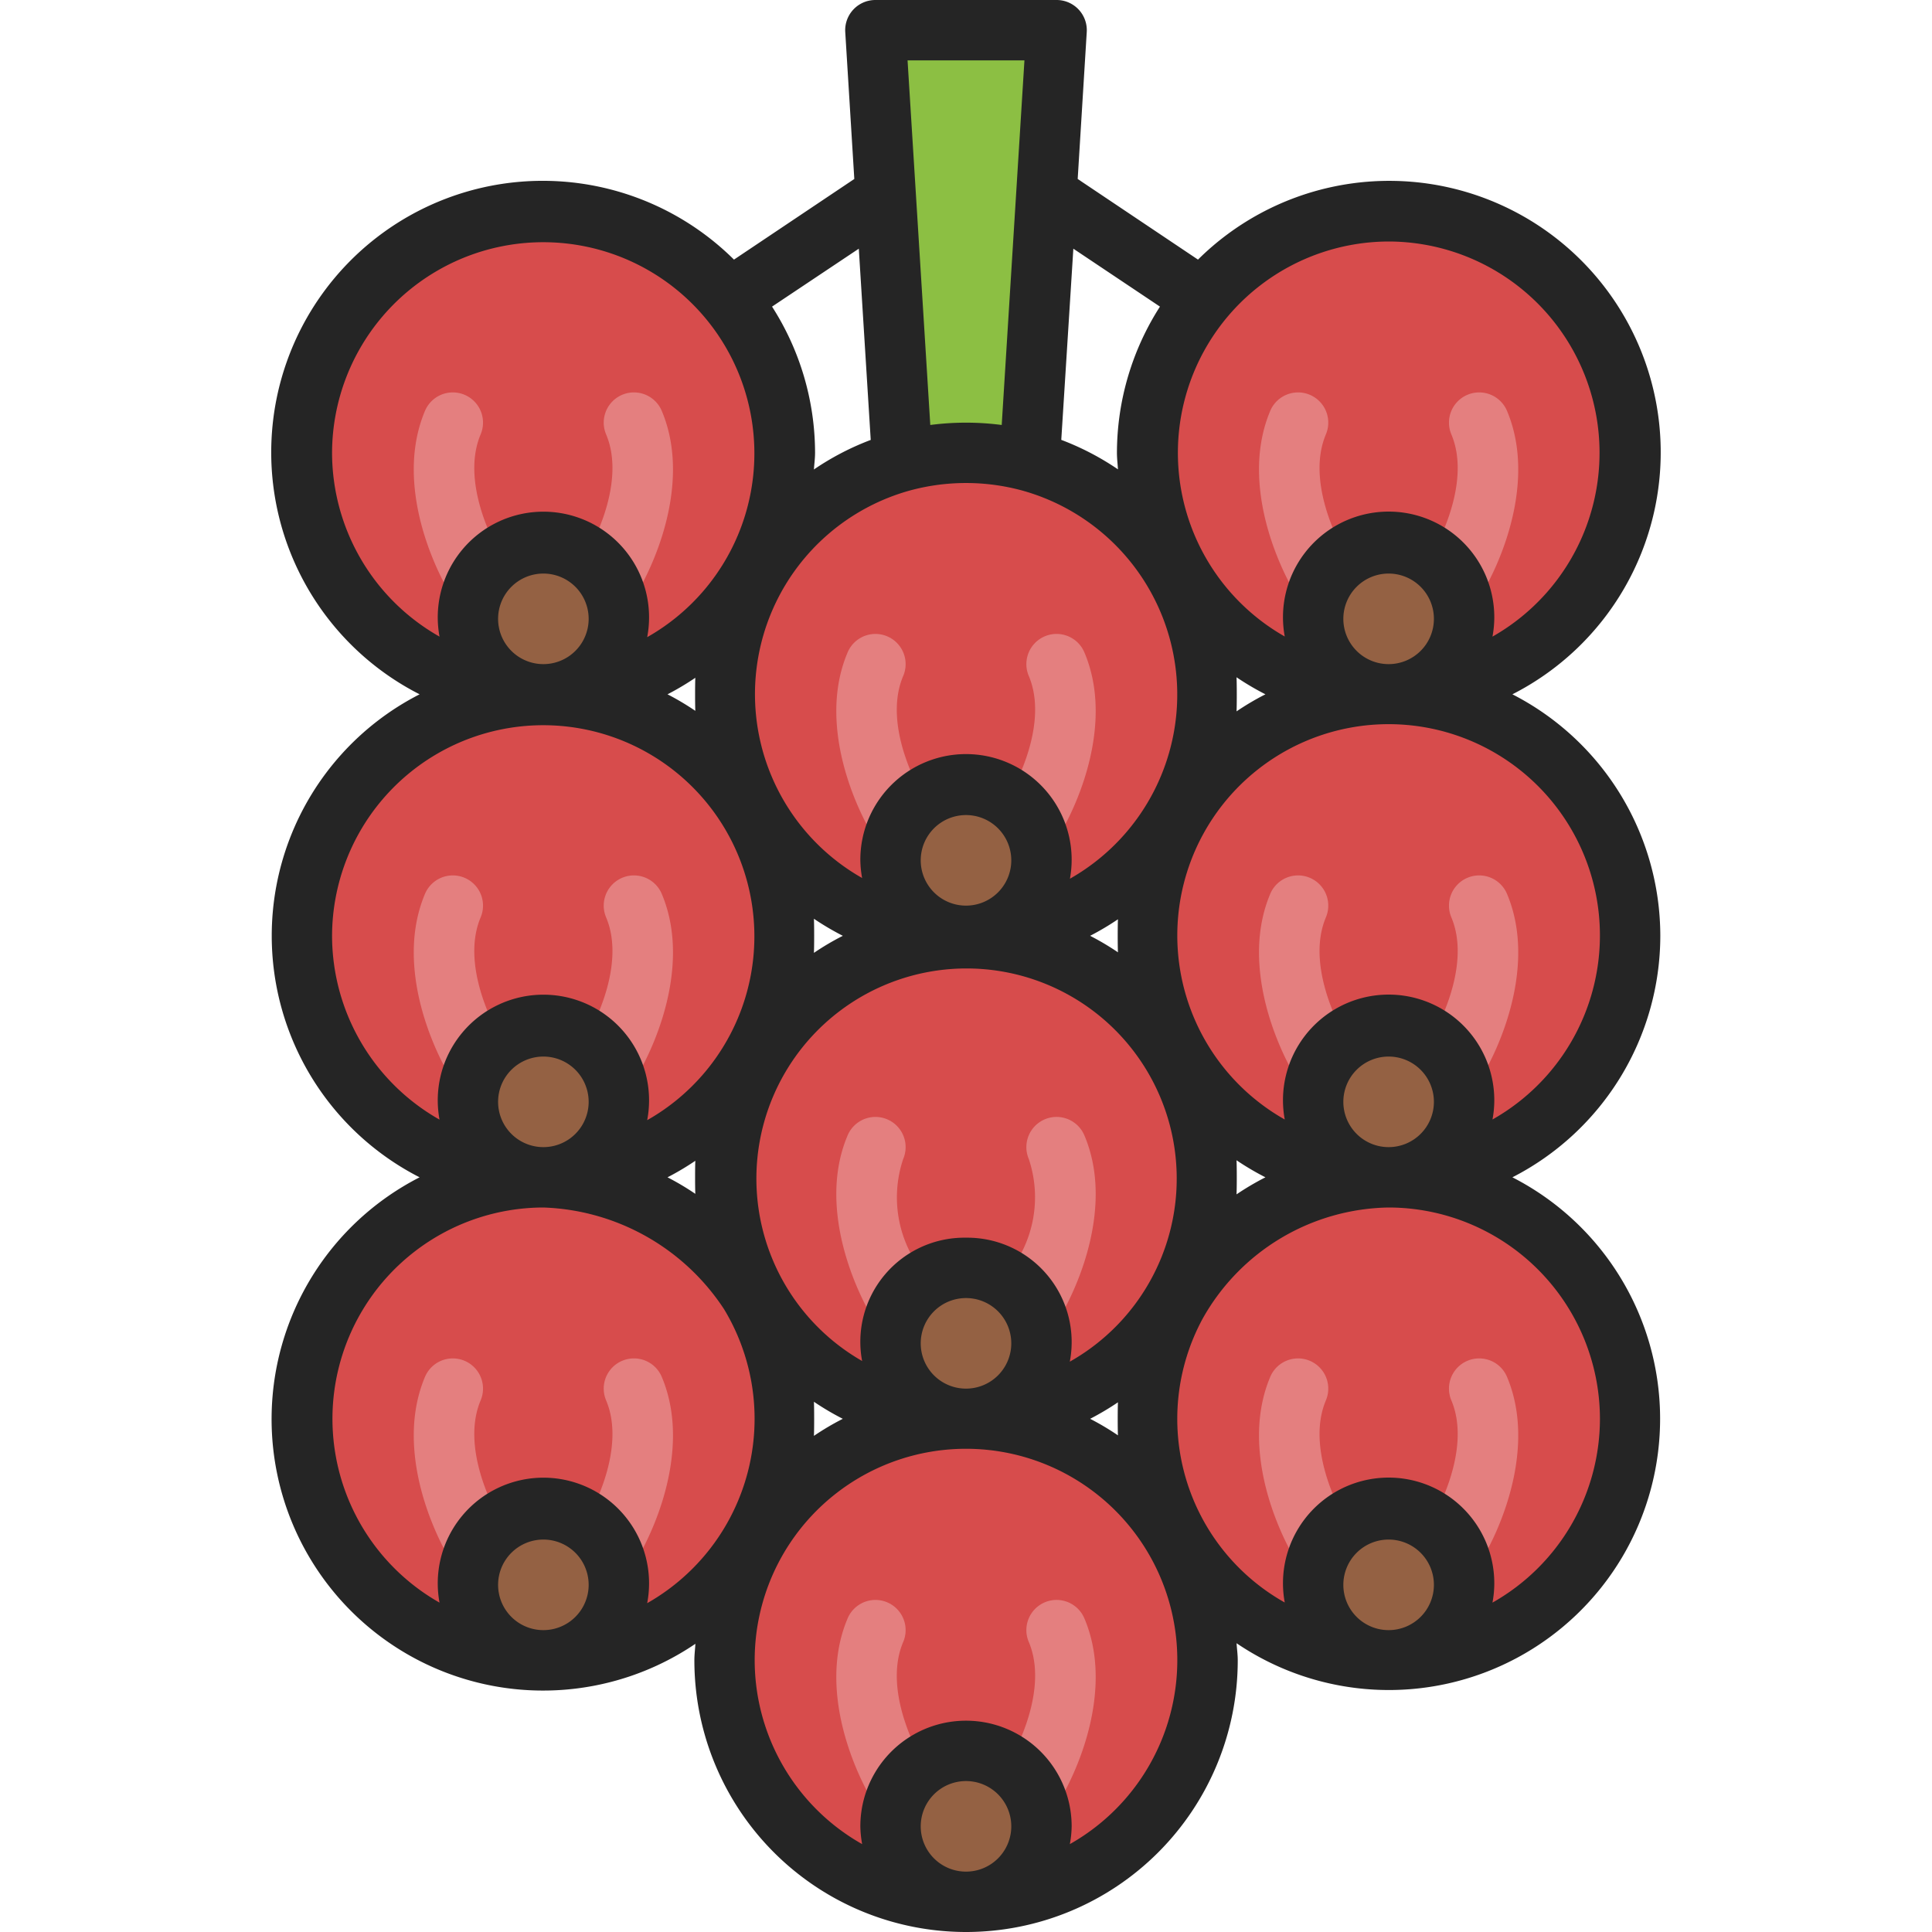 <svg id="Layer_1" height="512" viewBox="0 0 64 64" width="512" xmlns="http://www.w3.org/2000/svg" data-name="Layer 1"><path d="m54 47a8 8 0 1 1 -8.02-8h.02a8 8 0 0 1 8 8zm-8 8a2.5 2.5 0 1 0 -2.5-2.5 2.5 2.5 0 0 0 2.5 2.5z" fill="#d74c4c"/><path d="m54 31a8 8 0 0 1 -8 8h-.02a8 8 0 0 1 0-16h.02a8 8 0 0 1 8 8zm-8 8a2.5 2.5 0 1 0 -2.5-2.5 2.5 2.5 0 0 0 2.5 2.5z" fill="#d74c4c"/><path d="m46 23a2.5 2.5 0 1 0 -2.5-2.5 2.5 2.5 0 0 0 2.5 2.5zm8-8a8 8 0 0 1 -8 8h-.02a8 8 0 1 1 8.02-8z" fill="#d74c4c"/><path d="m29 1h6l-.89 14.28a8.09 8.09 0 0 0 -4.22 0z" fill="#8cbf43"/><path d="m31.98 31a8 8 0 0 1 -2.09-15.72 8.09 8.09 0 0 1 4.22 0 8.015 8.015 0 0 1 4.73 3.57 8 8 0 0 1 -6.84 12.15zm-2.48-2.5a2.5 2.5 0 1 0 2.5-2.5 2.5 2.5 0 0 0 -2.5 2.5z" fill="#d74c4c"/><path d="m32 47a2.5 2.5 0 1 0 -2.5-2.5 2.5 2.5 0 0 0 2.5 2.5zm-.02 0a8 8 0 0 1 0-16h.02a8 8 0 1 1 0 16z" fill="#d74c4c"/><path d="m32 63a2.5 2.5 0 1 0 -2.5-2.5 2.5 2.5 0 0 0 2.5 2.5zm0 0a8 8 0 0 1 -.02-16h.02a8 8 0 0 1 0 16z" fill="#d74c4c"/><path d="m24.84 51.15a8 8 0 1 1 -6.86-12.15h.02a8 8 0 0 1 6.84 12.15zm-6.84 3.85a2.5 2.5 0 1 0 -2.5-2.5 2.5 2.5 0 0 0 2.5 2.5z" fill="#d74c4c"/><path d="m24.84 35.15a7.985 7.985 0 0 1 -6.84 3.85h-.02a8 8 0 0 1 0-16h.02a8 8 0 0 1 6.84 12.15zm-6.84 3.85a2.5 2.5 0 1 0 -2.5-2.5 2.5 2.5 0 0 0 2.5 2.5z" fill="#d74c4c"/><path d="m18 23a2.5 2.5 0 1 0 -2.5-2.5 2.5 2.5 0 0 0 2.5 2.5zm6.16-13.1a8 8 0 0 1 -6.16 13.1h-.02a8 8 0 1 1 6.18-13.1z" fill="#d74c4c"/><path d="m44.607 18.425c-.53-.915-1.26-2.674-.685-4.036a1 1 0 1 0 -1.844-.778c-1.17 2.778.736 6.192 1.422 6.889a2.5 2.5 0 0 1 1.107-2.075z" fill="#e47f7f"/><path d="m49.922 13.611a1 1 0 1 0 -1.844.778c.575 1.362-.155 3.121-.685 4.036a2.5 2.5 0 0 1 1.107 2.075c.686-.7 2.592-4.111 1.422-6.889z" fill="#e47f7f"/><path d="m47.393 18.425a2.5 2.5 0 1 0 1.107 2.075 2.485 2.485 0 0 0 -1.107-2.075z" fill="#946143"/><path d="m30.606 26.425c-.533-.914-1.266-2.672-.686-4.033a1 1 0 1 0 -1.84-.784c-1.18 2.777.731 6.192 1.42 6.892a2.5 2.5 0 0 1 1.106-2.075z" fill="#e47f7f"/><path d="m35.921 21.61a1 1 0 0 0 -1.842.78c.577 1.36-.155 3.12-.686 4.035a2.5 2.5 0 0 1 1.107 2.075c.687-.7 2.6-4.115 1.421-6.89z" fill="#e47f7f"/><path d="m33.393 26.425a2.5 2.5 0 1 0 1.107 2.075 2.485 2.485 0 0 0 -1.107-2.075z" fill="#946143"/><g fill="#e47f7f"><path d="m30.741 42.352c-.012-.013-.015-.031-.028-.043a3.989 3.989 0 0 1 -.793-3.917 1 1 0 1 0 -1.84-.784c-1.18 2.777.731 6.192 1.42 6.892a2.489 2.489 0 0 1 1.241-2.148z"/><path d="m34.61 37.079a1 1 0 0 0 -.531 1.311 3.985 3.985 0 0 1 -.792 3.909c-.015.015-.019.035-.033.05a2.49 2.49 0 0 1 1.246 2.151c.687-.7 2.6-4.115 1.421-6.89a1 1 0 0 0 -1.311-.531z"/><path d="m44.607 34.425c-.53-.915-1.26-2.674-.685-4.036a1 1 0 1 0 -1.844-.778c-1.17 2.778.736 6.192 1.422 6.889a2.5 2.5 0 0 1 1.107-2.075z"/><path d="m48.5 36.5c.686-.7 2.592-4.111 1.422-6.889a1 1 0 1 0 -1.844.778c.575 1.362-.155 3.121-.685 4.036a2.5 2.5 0 0 1 1.107 2.075z"/><path d="m30.606 58.425c-.533-.914-1.266-2.672-.686-4.033a1 1 0 1 0 -1.84-.784c-1.18 2.777.731 6.192 1.42 6.892a2.5 2.5 0 0 1 1.106-2.075z"/><path d="m34.61 53.079a1 1 0 0 0 -.531 1.311c.577 1.36-.155 3.12-.686 4.035a2.5 2.5 0 0 1 1.107 2.075c.687-.7 2.6-4.115 1.421-6.89a1 1 0 0 0 -1.311-.531z"/><path d="m44.607 50.425c-.53-.915-1.26-2.674-.685-4.036a1 1 0 1 0 -1.844-.778c-1.17 2.778.736 6.192 1.422 6.889a2.5 2.5 0 0 1 1.107-2.075z"/><path d="m48.611 45.078a1 1 0 0 0 -.533 1.311c.575 1.362-.155 3.121-.685 4.036a2.5 2.5 0 0 1 1.107 2.075c.686-.7 2.592-4.111 1.422-6.889a1 1 0 0 0 -1.311-.533z"/></g><path d="m47.393 50.425a2.5 2.5 0 1 0 1.107 2.075 2.485 2.485 0 0 0 -1.107-2.075z" fill="#946143"/><path d="m43.5 36.5a2.5 2.5 0 1 0 1.107-2.075 2.5 2.5 0 0 0 -1.107 2.075z" fill="#946143"/><path d="m33.254 42.349a2.493 2.493 0 1 0 1.246 2.151 2.478 2.478 0 0 0 -1.246-2.151z" fill="#946143"/><path d="m33.393 58.425a2.5 2.5 0 1 0 1.107 2.075 2.485 2.485 0 0 0 -1.107-2.075z" fill="#946143"/><path d="m16.607 34.425c-.53-.915-1.26-2.674-.685-4.036a1 1 0 0 0 -1.844-.778c-1.17 2.778.736 6.192 1.422 6.889a2.5 2.5 0 0 1 1.107-2.075z" fill="#e47f7f"/><path d="m20.5 36.5c.686-.7 2.592-4.111 1.422-6.889a1 1 0 0 0 -1.844.778c.575 1.362-.155 3.121-.685 4.036a2.5 2.5 0 0 1 1.107 2.075z" fill="#e47f7f"/><path d="m16.607 50.425c-.53-.915-1.26-2.674-.685-4.036a1 1 0 0 0 -1.844-.778c-1.17 2.778.736 6.192 1.422 6.889a2.5 2.5 0 0 1 1.107-2.075z" fill="#e47f7f"/><path d="m20.611 45.078a1 1 0 0 0 -.533 1.311c.575 1.362-.155 3.121-.685 4.036a2.5 2.5 0 0 1 1.107 2.075c.686-.7 2.592-4.111 1.422-6.889a1 1 0 0 0 -1.311-.533z" fill="#e47f7f"/><path d="m19.393 50.425a2.5 2.5 0 1 0 1.107 2.075 2.485 2.485 0 0 0 -1.107-2.075z" fill="#946143"/><path d="m15.5 36.5a2.5 2.5 0 1 0 1.107-2.075 2.5 2.5 0 0 0 -1.107 2.075z" fill="#946143"/><path d="m16.607 18.425c-.53-.915-1.26-2.674-.685-4.036a1 1 0 1 0 -1.844-.778c-1.17 2.778.736 6.192 1.422 6.889a2.5 2.5 0 0 1 1.107-2.075z" fill="#e47f7f"/><path d="m21.922 13.611a1 1 0 0 0 -1.844.778c.575 1.362-.155 3.121-.685 4.036a2.5 2.5 0 0 1 1.107 2.075c.686-.7 2.592-4.111 1.422-6.889z" fill="#e47f7f"/><path d="m19.393 18.425a2.5 2.5 0 1 0 1.107 2.075 2.485 2.485 0 0 0 -1.107-2.075z" fill="#946143"/><path d="m55 31a9 9 0 0 0 -4.9-8 8.994 8.994 0 1 0 -10.415-14.4l-3.985-2.671.3-4.867a1 1 0 0 0 -1-1.062h-6a1 1 0 0 0 -1 1.062l.3 4.867-3.986 2.671a8.994 8.994 0 1 0 -10.414 14.4 8.982 8.982 0 0 0 0 16 8.993 8.993 0 1 0 9.136 15.453c-.011.183-.034.364-.034.547a9 9 0 0 0 18 0c0-.19-.027-.377-.039-.566a8.985 8.985 0 1 0 9.137-15.434 9 9 0 0 0 4.9-8zm-9 7a1.5 1.5 0 1 1 1.5-1.5 1.5 1.5 0 0 1 -1.5 1.5zm-28 0a1.5 1.5 0 1 1 1.5-1.5 1.5 1.5 0 0 1 -1.5 1.5zm0-16a1.5 1.5 0 1 1 1.5-1.5 1.5 1.5 0 0 1 -1.5 1.5zm12.15-5.754a7.092 7.092 0 0 1 3.7 0 7.014 7.014 0 0 1 1.593 12.863 3.5 3.5 0 1 0 -6.943-.609 3.525 3.525 0 0 0 .059.585 7 7 0 0 1 1.591-12.839zm.35 28.254a1.5 1.5 0 1 1 1.5 1.5 1.5 1.5 0 0 1 -1.5-1.5zm1.5-3.5a3.448 3.448 0 0 0 -3.441 4.085 6.962 6.962 0 1 1 6.88.022 3.459 3.459 0 0 0 -3.439-4.107zm0-11a1.5 1.5 0 1 1 1.5-1.5 1.5 1.5 0 0 1 -1.5 1.5zm-5.038 1.565c.011-.189.011-.942 0-1.13a9.115 9.115 0 0 0 .958.565 8.835 8.835 0 0 0 -.958.565zm9.149-.565a8.93 8.93 0 0 0 .923-.548c-.011.183-.011.912 0 1.095a8.748 8.748 0 0 0 -.923-.547zm-13.077-7.452a8.836 8.836 0 0 0 -.922-.548 9.023 9.023 0 0 0 .922-.548c-.011.184-.011.913 0 1.096zm0 16a8.734 8.734 0 0 0 -.922-.548 8.916 8.916 0 0 0 .922-.548c-.011.184-.011.913 0 1.096zm3.928 6.887a9 9 0 0 0 .957.565 8.835 8.835 0 0 0 -.957.565c.011-.189.011-.942 0-1.13zm10.072.018c-.011.183-.011.912 0 1.095a8.734 8.734 0 0 0 -.922-.548 9.023 9.023 0 0 0 .922-.547zm3.927-8.018a9.115 9.115 0 0 0 .958.565 9.115 9.115 0 0 0 -.958.565c.012-.188.012-.942 0-1.13zm0-16a9.115 9.115 0 0 0 .958.565 8.835 8.835 0 0 0 -.957.565c.011-.189.011-.942-.001-1.13zm5.039-.435a1.5 1.5 0 1 1 1.5-1.5 1.5 1.5 0 0 1 -1.5 1.5zm0-14a7 7 0 0 1 3.44 13.089 3.469 3.469 0 0 0 .06-.589 3.5 3.5 0 1 0 -6.941.585 7 7 0 0 1 3.441-13.085zm-7.575 2.157a8.994 8.994 0 0 0 -1.425 4.843c0 .184.023.365.034.548a9 9 0 0 0 -1.878-.977l.4-6.333zm-4.489-8.157-.753 12.078a9.141 9.141 0 0 0 -2.366 0l-.753-12.078zm-5.092 12.573a8.947 8.947 0 0 0 -1.882.979c.012-.185.038-.367.038-.552a8.986 8.986 0 0 0 -1.425-4.843l2.874-1.919zm-17.844.427a6.995 6.995 0 1 1 10.439 6.107 3.5 3.5 0 1 0 -6.879-.018 7.005 7.005 0 0 1 -3.56-6.089zm0 16a6.995 6.995 0 1 1 10.439 6.107 3.5 3.5 0 1 0 -6.879-.018 7.005 7.005 0 0 1 -3.56-6.089zm5.5 21.5a1.5 1.5 0 1 1 1.5 1.5 1.5 1.5 0 0 1 -1.5-1.5zm4.939.607a3.5 3.5 0 1 0 -6.879-.018 7 7 0 0 1 3.44-13.089 7.458 7.458 0 0 1 5.987 3.371 7.022 7.022 0 0 1 -2.548 9.736zm9.061 7.393a1.5 1.5 0 1 1 1.5 1.5 1.5 1.5 0 0 1 -1.5-1.5zm4.94.589a3.469 3.469 0 0 0 .06-.589 3.5 3.5 0 0 0 -7 0 3.469 3.469 0 0 0 .06.589 7 7 0 1 1 6.88 0zm9.06-8.589a1.5 1.5 0 1 1 1.5 1.5 1.5 1.5 0 0 1 -1.5-1.5zm8.5-5.5a7 7 0 0 1 -3.56 6.089 3.469 3.469 0 0 0 .06-.589 3.5 3.5 0 1 0 -6.941.585 6.976 6.976 0 0 1 -2.721-9.4 7.19 7.19 0 0 1 6.162-3.685 7.009 7.009 0 0 1 7 7zm-3.56-9.911a3.469 3.469 0 0 0 .06-.589 3.5 3.5 0 1 0 -6.941.585 7 7 0 1 1 6.881 0z" fill="#252525"/></svg>